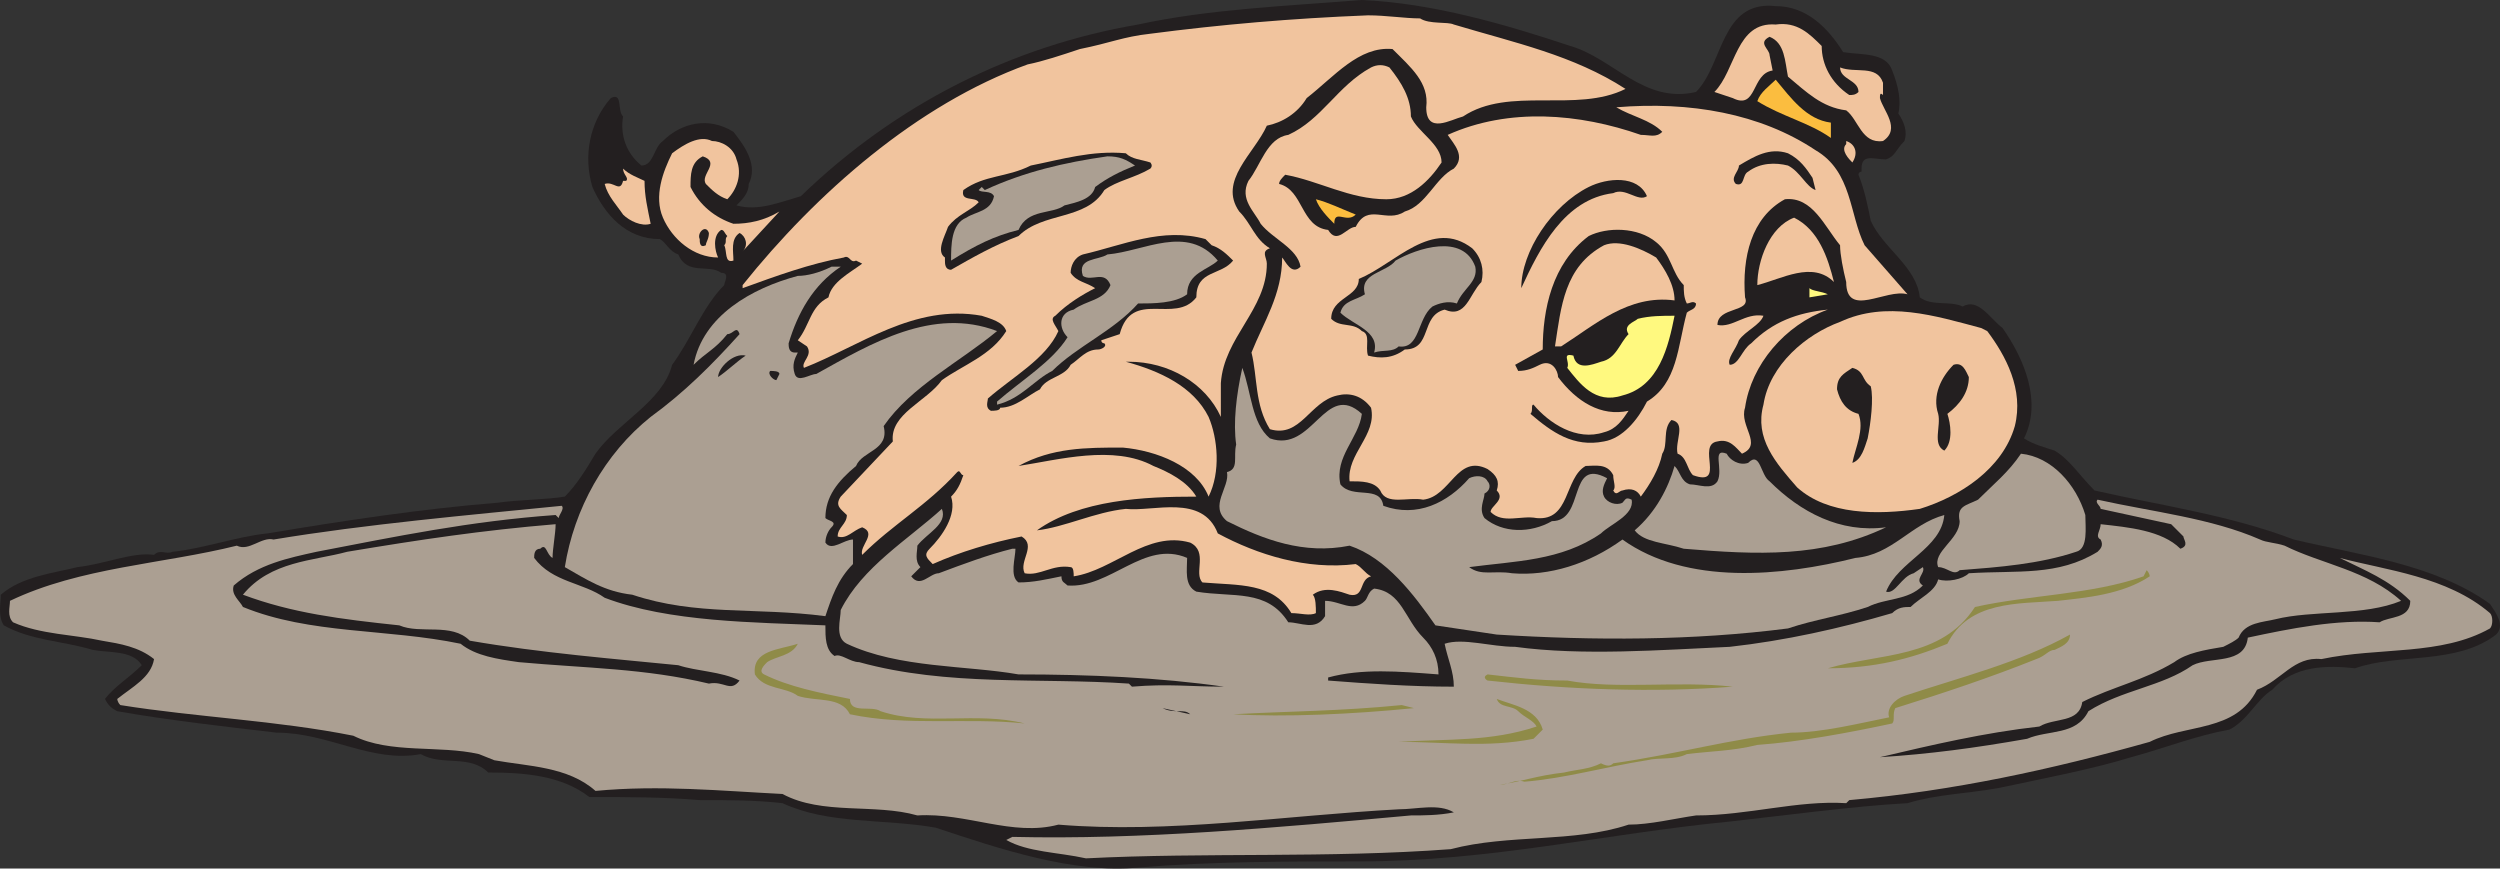 <svg xmlns="http://www.w3.org/2000/svg" width="611.639" height="212.484"><rect width="100%" height="100%" fill="#333333" stroke="none"/><path fill="#231f20" fill-rule="evenodd" d="M450.938 12.75c4.5.75 10.5 0 12 4.5 1.5 3.75 2.25 7.5 1.5 10.5 1.5 2.25 2.25 4.5 1.5 6.75-2.25 2.25-2.25 3.75-4.5 4.5-3 0-6-1.5-6 2.25V42s-.75 0-.75.75c1.5 3.75 2.25 7.5 3 11.25 3 6.75 11.25 11.25 12 18.75 3 2.25 7.5.75 10.5 2.25 3.75-2.25 6.75 3 9.75 5.25 5.25 7.5 9.75 18 5.25 27 2.25 1.5 5.25 2.25 7.5 3 3.75 2.25 6 6 9.75 9.75 16.5 3.75 33 6 48.75 12 15.75 3.75 34.5 6 48 15.75 1.5 2.25 3.75 5.25 1.5 7.5-9.75 7.5-24 4.5-34.5 8.25-6.75-.75-15-.75-20.25 5.25-3.75 2.25-6 7.5-10.5 9.75-8.25 1.5-15.75 4.5-24 6.75-9.75 3-21.75 5.25-32.25 7.5-8.25 1.5-15 1.5-22.5 3.75-13.5.75-30 3-43.5 4.5-30.75 3-58.5 9.75-90.75 9.75-17.25 0-36 0-54 1.5-15.75 1.5-33.75-4.5-49.5-9.75-12.75-2.25-26.25-.75-37.5-6-6.75-.75-12.75-.75-20.25-.75-9-.75-17.25-.75-27-.75-6.75-5.25-15.75-6-24.75-6-4.5-4.5-11.25-1.5-16.5-4.5-12 2.25-22.5-5.25-35.25-5.25-12.75-1.5-26.25-3-39-5.25-1.5-.75-2.25-1.5-3-3 2.25-3 6-5.25 9-8.25-2.25-3.75-8.25-3-12-3.75-7.5-2.25-15-2.25-21.75-6-1.5-2.25-.75-5.25-.75-7.5 5.25-4.5 12.75-5.25 18.75-6.75 6.75-.75 13.5-3.75 18.75-3 1.5-1.5 3 0 4.5-.75 7.5-.75 15.75-3.75 23.25-4.5 18-3 37.5-6 56.25-7.5 5.25-.75 12-.75 16.5-1.5 3-3 5.25-6.75 7.5-10.5 5.25-7.5 16.5-12.75 18.75-21.75 4.5-6 7.5-14.25 12.75-19.5 0-.75 1.5-3-.75-3-3-2.25-8.25.75-10.5-4.5-2.25-.75-3-3-4.5-3.75-8.25 0-13.5-6-16.5-12.75-2.25-7.5-.75-15.75 4.5-21.75 3-1.5 1.5 3 3 4.5-.75 4.5.75 9 4.5 12 3 0 3-4.5 5.25-6 4.5-4.5 11.25-6 17.25-2.25 3 3.75 6 8.25 3.75 12.75 0 2.25-1.5 3.75-3 5.25 5.25 1.5 10.5-.75 15.75-2.25 23.25-22.5 51.75-36.75 82.5-42 17.25-3.75 36-4.5 54.75-6 17.25.75 35.25 6 51 11.25 10.5 3 18 14.25 30.75 11.25 6.75-6.75 6-22.5 19.5-21 7.5 0 12.75 5.25 16.5 11.25"/><path fill="#f1c49e" fill-rule="evenodd" d="M445.688 11.25c0 4.5 2.25 9 6.75 12 .75 0 1.5 0 2.25-.75 0-3-4.5-3-4.5-6 3.75 1.5 9-.75 10.5 3.75v3c-.75-.75-.75 0-.75.75.75 3 5.25 7.5.75 10.5-5.25.75-6-5.25-9-7.5-6-.75-9.75-4.5-14.25-8.25-.75-3.75-.75-8.25-4.5-9.75-3 1.5 0 3 0 4.5l.75 3.75c-5.25.75-3.75 9.75-9.75 6.75l-4.5-1.5c5.25-5.25 5.25-17.25 15-16.5 5.25-.75 8.25 2.25 11.25 5.25m-90-5.25c15 4.5 29.25 7.5 42 15.75-12 6-28.5-.75-39.75 6.75-3 .75-9 4.5-9-2.25.75-6-3.75-9.75-8.25-14.25-8.25-.75-14.25 6.75-21 12-2.25 3.75-6 6-9.75 6.75-3 6.75-12 13.5-6.75 21 3 3 3.75 6.75 7.5 9-2.25.75-.75 2.25-.75 3.75 0 11.25-10.5 18-11.25 29.25V102c-3.75-8.25-12.75-13.5-22.5-13.5h-.75c8.25 2.25 16.5 6 20.25 13.5 2.25 5.25 3 13.5 0 19.5-3-7.5-12.75-11.25-21-12-9 0-17.25 0-25.5 4.5 9.75-1.5 23.25-5.25 33 0 3.75 1.5 8.25 3.75 10.5 7.5-12.75 0-28.5.75-39 8.25 6.75-.75 14.25-4.5 21.75-5.25 6.75.75 18.75-3.75 22.5 6 9.75 5.25 21.75 9 33.75 7.5 1.5.75 2.25 2.25 3.75 3-3 .75-1.5 5.25-5.25 4.5-2.25-.75-6-2.25-9 0 .75.75.75 3 .75 4.5-1.5.75-3.75 0-6 0-4.5-7.5-12.75-6.75-21.75-7.5-2.25-2.25 1.5-7.5-3-9.75-10.5-3-18.75 6.75-28.5 8.25 0-.75 0-2.25-.75-2.25-4.5-.75-7.5 2.25-11.25 1.5-1.5-3 3-6.75-.75-9-7.5 1.5-15 3.75-21.75 6.75-1.5-1.5-2.25-2.25-.75-3.75 3-3 6.75-8.25 5.25-12.75 1.5-1.5 2.25-3 3-5.25-.75 0-.75-1.5-1.5-.75-7.5 8.25-15.75 12.75-23.25 20.25-.75-2.25 3.75-5.25 0-6.75-2.25.75-3.75 3-6 2.25 0-2.25 2.25-3 2.25-5.25-1.5-1.5-3-2.25-1.5-4.5l12.75-13.5c-.75-6.75 8.25-9.75 12-15 5.25-3.75 12-6 15.75-12-.75-2.25-3.75-3-6-3.75-16.5-3-30 7.5-43.5 12.75-.75-1.5 2.25-3 .75-5.25l-2.25-1.5c3-3.75 3-8.25 7.5-10.5.75-3.75 5.25-6 8.25-8.25l-1.5-.75c-1.5.75-1.5-1.5-3-.75-8.25 1.5-16.5 4.5-24.75 7.5v-.75c18-22.5 42.75-44.25 69.75-54 3.75-.75 8.25-2.25 12.75-3.75 7.5-1.5 10.5-3 17.25-3.75 17.25-2.25 34.5-3.75 53.25-4.5 4.5 0 9 .75 12.75.75 2.25 1.5 6.75.75 8.25 1.5"/><path fill="#f1c49e" fill-rule="evenodd" d="M345.188 28.5c1.5 3.75 7.5 6.75 7.5 11.25-3 4.5-7.5 9-13.5 9-9 0-16.5-4.5-24.75-6-.75.75-1.5 1.5-1.5 2.25 6 1.5 5.25 10.5 12 11.25 2.25 3.75 4.5-.75 6.75-.75 3-6 7.5-.75 12-3.75 5.25-1.5 7.5-8.25 12-10.5 3-3 0-6-1.5-8.25 15-6.75 32.25-5.25 47.25 0 2.25 0 3.75.75 5.25-.75-3-3-7.5-3.75-11.25-6 18-1.5 35.25 1.5 48.75 10.5 9 5.25 8.25 15.75 12 23.25l10.5 12c-5.25-1.5-15 6-15-3-.75-3-1.5-6.75-1.5-9-3.75-4.5-6.75-12-13.5-11.25-8.25 4.5-10.5 14.25-9.75 24 1.5 3.75-6.75 2.25-6.75 6.75 3.75.75 6.75-3 11.25-2.25-.75 2.25-4.5 3.75-6 6-.75 2.25-3 4.5-2.25 6 2.25 0 3-3.75 5.25-5.25 5.25-5.25 11.25-7.5 18.75-8.25-10.5 3.75-18.75 13.5-20.25 24-1.5 4.5 4.5 9-.75 11.25-1.5-1.5-3-3.75-6-3-5.25.75 2.25 11.25-6 8.25-1.5-1.5-1.5-4.5-3.75-5.25-.75-3 2.25-7.5-1.5-8.25-2.25 2.25-.75 6-2.25 8.25-.75 3.75-3 7.5-5.25 10.5-.75-1.5-2.25-2.25-4.5-1.5-.75 0-1.5 1.5-2.25 0 .75-.75 0-2.25 0-3.75-1.5-3-4.5-2.25-6.75-2.25-5.25 3-3.75 13.5-12 12.75-3.75-.75-8.25 1.5-11.25-1.5 0-1.5 3.75-3 1.5-5.25.75-2.25 0-3.75-2.25-5.25-7.5-3.75-9 6.75-15.75 7.5-3.75-.75-9 1.5-10.5-2.25-1.5-2.25-4.5-2.25-7.5-2.25-.75-6.75 6.75-11.25 5.25-18-2.25-3-5.25-3.75-8.25-3-6.75 1.5-9 10.5-16.5 8.25-3.75-6-3-12.75-4.5-18.75 3-7.5 7.5-14.25 7.5-23.25.75.75 2.25 4.5 4.5 2.25-.75-4.5-6.75-6.75-9.75-10.5-1.5-3-5.25-6-3-10.5 3-3.75 4.5-10.5 9.75-11.25 8.25-3.75 12-12 20.25-16.5 1.5-.75 3-.75 4.5 0 3 3.75 5.25 7.5 5.25 12"/><path fill="#fbbd3f" fill-rule="evenodd" d="M447.938 30v3.75c-5.25-3.75-12-5.25-18-9 .75-2.25 3-3.75 4.5-5.25 3.75 4.5 7.5 9.75 13.5 10.5"/><path fill="#f1c49e" fill-rule="evenodd" d="M453.188 39.75c-.75-.75-3-3-1.5-4.5v-.75c2.25.75 3 3 1.5 5.25"/><path fill="#231f20" fill-rule="evenodd" d="m443.438 43.5.75 3c-2.25-.75-3.75-4.5-6.75-6-3-.75-6.75-.75-9.75 1.5-1.5.75-.75 3.75-3 3-1.5-1.5.75-3 .75-4.5 3.75-2.25 7.5-4.5 12-3 3 1.5 4.5 3.75 6 6m-162-3.75s.75.75 0 1.5c-3.75 2.25-8.25 3-11.25 5.25-4.5 7.5-15 5.25-21 11.25-6 2.25-11.25 5.25-16.5 8.25-1.5 0-1.5-1.5-1.5-2.25V63c-2.25-1.5 0-5.25.75-7.5 2.25-3 5.25-3.75 7.5-6-.75-1.5-4.5 0-3.75-3 5.25-3.75 10.5-3 16.5-6 7.5-1.5 15-3.75 23.25-3 1.5 1.5 3.75 1.5 6 2.25"/><path fill="#f1c49e" fill-rule="evenodd" d="M180.188 39c1.5 3.75 0 7.5-2.25 9.75-2.25-.75-3.75-2.25-5.25-3.75-1.5-2.25 3.75-5.25-.75-6.75-3 1.5-3 4.5-3 7.5 2.25 4.5 6 7.5 10.5 9 3.75 0 7.5-.75 11.25-3l-9 9.75c1.5-1.5.75-3.75-.75-4.5-2.25 1.5-1.5 4.5-1.5 6.75-2.25.75-1.5-2.25-2.25-3.75.75-.75 0-1.5.75-2.25-.75-.75-.75-1.5-1.5-1.5-2.25 1.5-1.5 5.25-.75 6.75-6 0-11.25-4.5-13.5-9.75s0-11.25 2.25-15.75c3-2.25 6.75-4.5 9.75-3 2.25 0 5.25 1.5 6 4.5"/><path fill="#ab9f92" fill-rule="evenodd" d="M277.688 40.5c-3.75 1.5-6.75 3-9.75 5.25-.75 3-4.5 3.75-7.5 4.5-3 2.25-9 .75-11.25 6-6 1.5-10.5 3.75-16.5 7.5 0-3.75 0-9 3.75-10.5 2.25-1.5 6-1.5 6.75-5.25-.75-1.5-3-.75-3.75-1.5l.75-.75.75.75c9.75-4.5 19.5-6.75 30-8.25 3 0 4.5.75 6.75 2.25"/><path fill="#231f20" fill-rule="evenodd" d="M402.938 48c-2.25 1.5-5.25-2.25-8.25-.75-12 1.5-18 13.5-22.5 23.25 0-9 7.5-20.25 16.5-24.75 4.5-2.25 12-3 14.25 2.25"/><path fill="#f1c49e" fill-rule="evenodd" d="M157.688 44.25c0 3.75.75 6.75 1.5 10.5-2.25.75-5.25-.75-6.75-2.25-1.5-2.25-3.75-4.5-4.5-7.5 2.25-.75 3.75 2.25 4.5-.75h.75c.75-.75-.75-1.5-.75-3 1.5 1.5 3.75 2.25 5.25 3"/><path fill="#fbbd3f" fill-rule="evenodd" d="M331.688 52.5c-2.25 2.25-5.25-1.5-5.25 2.25-1.5-1.5-3.75-3.75-4.5-6 3 .75 6 2.25 9.75 3.75"/><path fill="#f1c49e" fill-rule="evenodd" d="M448.688 69c-5.25-5.25-12.75-.75-18.75.75 0-6 3-14.25 9-16.5 6 3 8.25 9.75 9.75 15.75"/><path fill="#231f20" fill-rule="evenodd" d="M411.938 69.75c0 1.5 0 3 .75 4.5.75 0 1.5-.75 2.25 0 0 1.5-1.5 1.5-2.25 2.25-2.25 8.25-2.25 17.25-9.75 21.75-2.25 4.5-6 9-10.5 9.75-7.5 1.5-12.75-2.25-18-6.75.75-.75 0-2.25.75-2.25 3.75 4.5 10.5 9 17.25 6.75 3-.75 4.5-3 6-5.25-6.75 1.5-12.75-2.25-17.25-8.25 0-1.5-1.5-4.5-4.5-3-1.5.75-3 1.5-5.25 1.5l-.75-1.5 6.75-3.75c0-9.75 2.25-21 11.25-27.75 4.5-2.25 12-2.25 16.5 1.5 3.75 3 3.75 7.5 6.75 10.5"/><path fill="#f1c49e" fill-rule="evenodd" d="M405.188 63c2.25 3 4.5 6.75 4.5 10.5-11.25-1.5-19.5 6-27.75 11.25h-1.5c1.5-9.75 2.25-19.5 12-24.75 3.75-1.5 9 .75 12.75 3"/><path fill="#231f20" fill-rule="evenodd" d="M360.188 60.75c2.25 2.25 3 5.25 2.25 8.25-3 3-3.75 9-9 6.75-6 1.5-3 9.75-9.75 9.75-3 2.25-6 2.25-9 1.5-.75-2.25.75-5.25-1.5-6-2.25-2.25-5.25-.75-7.5-3 0-5.25 6.75-5.25 6.75-9.75 9-3.75 18-15 27.75-7.5m-63.75-.75c2.25.75 3.75 2.25 5.25 3.75-3 3.75-9 2.25-9 9-5.25 6.75-15.75-2.25-18.75 9l-4.5 1.5c0 .75.75.75.75.75.75.75-.75 1.5-1.5 1.5-3 0-4.5 2.25-6.75 3.75-1.5 3-6 3-7.5 6-3 1.5-6 4.5-9.75 4.5 0 .75-1.5.75-2.25.75-1.5-.75-.75-2.25-.75-3 6-5.25 14.25-9.75 17.25-16.5-.75-1.5-2.25-3-.75-3.75 3-3 6.75-5.25 9.75-6.75-2.25-1.5-4.5-1.5-6-3.75 0-1.5.75-3.75 3-4.5 9.75-2.25 19.5-6.75 30-3.75l1.5 1.5"/><path fill="#ab9f92" fill-rule="evenodd" d="M360.938 65.25c.75 3.75-3 5.25-4.5 9-2.25-.75-4.5 0-6 .75-3.75 3-3 10.5-8.25 9.75-1.5 1.5-3.75.75-6 1.5 1.5-5.25-5.25-6.75-8.25-9.75.75-3 3.75-3 6-4.5-1.5-5.25 5.25-5.25 7.5-8.25 5.25-3 16.5-6.75 19.5 1.5m-63-1.5c-2.25 2.25-7.5 3-7.5 8.25-3 2.25-8.25 2.25-12 2.25-6 6.75-15 10.5-21 16.5-4.5 2.25-7.5 6.75-13.5 8.25v-.75c6-5.25 13.5-9.75 17.25-15.75-2.25-2.25-2.25-6 1.5-6.75 3-2.25 7.5-2.25 9-6-1.5-3.75-4.5-.75-6.75-2.25-1.5-4.5 3.75-3.75 6-5.25 9-.75 19.5-7.5 27 1.5"/><path fill="#231f20" fill-rule="evenodd" d="M173.438 57c0 1.5-.75 2.25-.75 3-1.5.75-1.5-.75-1.5-1.5-.75-1.5 1.5-3.75 2.25-1.5"/><path fill="#fff97f" fill-rule="evenodd" d="m447.188 72-4.5.75V70.5c.75.75 3 .75 4.5 1.5"/><path fill="#ab9f92" fill-rule="evenodd" d="M205.688 65.25c-6.75 4.5-10.5 11.25-12.75 18.75 0 .75 0 2.25 1.5 2.25h.75c-.75 1.5-1.5 3-.75 5.25s3.75 0 5.25 0c13.5-7.5 28.5-16.5 44.25-10.5-9 7.5-21 13.5-27.75 23.25 1.5 6-5.25 6-6.75 9.75-4.5 3.75-7.5 7.5-7.5 12.75.75.75 3 .75 1.5 2.25-.75.75-1.5 2.25-1.5 3.75 1.5 2.25 4.5-.75 6.75-.75v6c-3.75 3.75-5.25 8.25-6.75 12.75-17.25-2.25-31.5 0-47.25-5.25-6.75-.75-11.25-3.75-16.5-6.75 2.25-14.25 9.75-27.75 21-36.75 8.25-6 15-12.75 21.75-20.25-.75-2.25-1.5 0-3 0-3 3.75-5.25 4.5-8.25 7.5 2.25-12 14.25-18.75 25.5-21.75 2.25 0 5.25-.75 8.25-2.25h2.25"/><path fill="#f1c49e" fill-rule="evenodd" d="M486.188 81c4.5 6 9 14.25 6.75 23.25-3 10.5-13.5 17.25-23.25 20.25-10.5 1.5-22.5 1.5-30-5.25-5.25-6-10.5-12-8.25-20.25 1.5-9.75 10.5-17.25 18.75-20.25 11.25-5.25 23.25-1.5 34.5 1.5l1.5.75"/><path fill="#fff97f" fill-rule="evenodd" d="M409.688 77.25c-1.5 7.5-3.75 17.25-12.75 19.5-6.75 2.25-10.5-3-13.5-6.75.75-1.5-1.5-3.75 1.5-3 .75 3.75 4.5 2.25 6.75 1.5 3.75-.75 4.5-4.5 6.75-6.75-1.5-2.25 1.5-3 2.25-3.75 3-.75 6-.75 9-.75"/><path fill="#231f20" fill-rule="evenodd" d="M481.688 92.25c0 3.75-2.25 6.75-5.25 9 .75 2.25 1.5 6.75-.75 9-3-1.5-.75-6-1.5-9-1.5-4.5.75-9 3.75-12 2.25-.75 3 1.5 3.75 3m-24 2.25c.75 3 0 9-.75 12.75-.75 2.25-1.5 5.25-3.75 6 .75-3.75 3-8.25 1.5-12-3-.75-4.5-3-5.25-6 0-3 1.5-3.75 3.75-5.25 3 .75 2.25 3 4.5 4.5"/><path fill="#ab9f92" fill-rule="evenodd" d="M310.688 107.25c10.5 3.75 13.5-14.25 22.5-6-.75 6-6.75 10.5-5.25 17.25 3 3.75 9.75 0 10.5 5.25 8.25 3 15.75-.75 21-6.75 1.5-.75 3.75-.75 4.5.75.75.75.75 2.25-.75 3 0 1.5-1.5 3.75 0 6 4.5 3.75 11.25 3.75 16.5.75 8.25 0 3.75-15.75 13.5-10.5-.75 1.5-1.5 3-.75 4.5s3 2.25 4.5 1.5c.75-.75.75-1.5 2.25-.75.75 3.75-5.25 6-7.5 8.25-9.75 6.75-21 6.75-32.25 8.25 3 2.25 6 .75 10.5 1.5 9 .75 18.75-2.25 27-8.25 15.75 11.25 39 9 57 4.5 9-.75 13.5-8.25 21.75-10.5-.75 8.25-11.25 11.25-14.25 18.75 2.25.75 3.75-3.75 6.75-4.5l2.25-1.5c.75 1.5-2.25 3 0 4.5-3.75 3.75-9 3-13.5 5.25-6.75 2.25-12.75 3-19.5 5.25-23.25 3-47.25 3-71.25 1.5l-15-2.25c-5.25-7.5-12-16.5-21-19.5-11.25 2.25-21-1.5-30-6-4.5-3.75.75-8.25 0-12 3-.75 1.5-3.75 2.25-6.75-.75-5.25 0-12 1.5-18.75 2.25 6 2.25 13.5 6.75 17.25"/><path fill="#231f20" fill-rule="evenodd" d="M182.438 87c-2.25 1.5-4.5 3.75-6.75 5.25 0-2.25 3.75-6 6.75-5.25m8.25 4.5-.75 1.5c-.75 0-2.25-1.5-1.5-2.25.75 0 2.25 0 2.25.75"/><path fill="#ab9f92" fill-rule="evenodd" d="M510.188 126c0 3 .75 8.25-2.25 9-9 3-18.75 3.75-28.5 4.5-1.5 1.5-3-.75-5.25-.75-1.5-3.75 5.25-6.75 5.25-11.25-.75-3.75 1.5-3.75 4.5-5.25 3.75-3.75 7.5-6.75 10.5-11.25 7.5.75 13.5 7.5 15.75 15m-82.5-12.75c3-3 3 3 5.25 4.5 7.5 7.5 17.25 12.75 28.5 11.25-15.75 7.5-31.5 6.75-49.5 5.25-4.5-1.5-9.75-1.5-12-4.5 5.25-4.5 8.25-10.5 9.75-15.75 1.5 1.5 1.5 3.75 3.75 4.5 2.25 0 5.25 1.5 6.75-.75 1.5-3-1.5-8.25 2.25-6.75.75 1.5 3 3 5.25 2.25"/><path fill="#ab9f92" fill-rule="evenodd" d="M552.938 132c1.5.75 3.75.75 6 1.5 9 4.5 20.25 6 28.5 13.5-9 3.75-21.75 2.25-30.75 4.5-3 .75-7.5.75-9 4.5-.75.75-2.25 1.5-3.75 2.25-4.5.75-9 1.5-12 3.75-7.5 4.5-15 6-22.5 9.75-.75 5.25-6.75 3.75-10.5 6-13.5 1.5-26.25 4.5-39 7.5 12-.75 23.25-2.25 36-4.5 5.25-2.25 12-.75 15-6.75 8.25-5.25 18-6 25.5-11.25 4.5-2.25 12.75 0 13.5-6.75 10.5-2.25 21.75-4.5 32.25-3.75 2.25-1.5 7.5-.75 7.5-5.25-5.25-5.25-11.25-7.5-17.25-10.5 11.25 3 26.25 4.5 36.75 13.5.75.75.75 3 0 3.75-12 6.75-27 4.5-41.25 7.5-6.75-.75-9.75 5.25-15.75 7.5-5.25 10.5-17.25 8.25-26.25 12.75-24 6.75-48 12-73.5 14.25l-.75.75c-12-.75-24 3-36.75 3-5.25.75-11.25 2.25-16.5 2.25-13.5 4.5-29.25 2.25-43.5 6-30 2.25-60 .75-89.25 2.25-6.75-1.5-14.25-1.5-19.5-4.5l1.5-.75c31.5.75 64.5-2.25 97.5-5.25 3 0 6.75 0 10.5-.75-3.75-2.25-9-.75-13.5-.75-27.75 1.5-56.25 6-83.25 3.75-11.25 3-22.5-3-34.5-2.25-10.5-3-23.25 0-33-5.25-15-.75-30-2.25-45.75-.75-6.75-6-16.5-6-24.75-7.5l-3.75-1.5c-9.75-2.25-21.75 0-30.75-4.5-18.75-3.75-38.25-4.5-57-7.5-.75-.75-.75-1.5-.75-1.5 3.75-3 8.25-5.25 9-9.75-3.75-3-8.25-3.75-12.75-4.5-6.75-1.5-15-1.5-21.75-4.5-1.5-1.5-.75-3.75-.75-5.25 17.25-8.25 37.5-9 55.5-13.5 3 1.5 6-2.25 9-1.5 22.5-3.75 48-6 70.5-8.25.75.75-.75 2.25-.75 3l-.75-.75c-21 1.5-39 5.25-58.5 9-6.75 1.5-14.25 3-20.25 8.25-.75 2.25 1.5 3.75 2.25 5.25 16.5 6.75 35.25 5.25 53.25 9 3.75 3 9 3.75 14.25 4.5 16.5 1.5 30.75 1.5 46.5 5.25 3.75-.75 5.25 2.25 7.5-.75-4.5-2.25-10.5-2.25-15-3.75-15-1.5-33.75-3-51-6-4.5-4.5-12-1.5-17.25-3.75-14.25-1.5-26.25-3-38.25-7.5 6.75-8.25 17.25-8.25 25.5-10.5 18-3 33-5.25 51-6.75 0 2.25-.75 6-.75 8.25-1.5-.75-1.5-3.75-3-2.25-1.5 0-1.5 1.5-1.5 2.25 4.5 6 12 6 17.25 9.75 15.75 6 36.75 6 54 6.75 0 3 0 6 2.25 7.5 1.5-.75 3.75 1.5 6 1.5 21.75 6 44.25 3.75 66 5.25l.75.75c9-.75 14.25 0 22.5 0-15.75-2.25-33-3-50.25-3-12.75-2.25-29.25-1.5-42-7.5-3-1.5-1.5-6-1.5-8.25 5.25-10.5 16.5-17.25 24.75-24.75 1.5 3.75-3.75 6-6 9 0 1.5-.75 3.75.75 5.25l-2.25 2.25c2.25 3 4.5-.75 6.75-.75 6-2.25 12-4.5 18-6h.75c0 2.25-1.5 6.75.75 8.25 3.75 0 6.75-.75 10.5-1.5 0 1.5.75 1.5 1.5 2.25 10.5.75 18.75-11.25 29.25-6.75 0 3-.75 6.75 2.25 8.25 9 1.5 17.25-.75 22.5 7.5 3 0 6.75 2.25 9-1.5V147c3.75 0 6.75 3 9.75 0 .75-.75.75-2.25 2.25-3 6.75.75 7.5 7.5 12 12 2.25 2.25 3.75 5.25 3.75 9-9.75-.75-18.75-1.5-27 .75v.75c9.75.75 20.25 1.5 30.75 1.5 0-3.75-1.5-6.75-2.25-10.5 4.5-1.5 11.25.75 17.25.75 16.5 2.25 36 .75 52.5 0 13.5-1.5 27-4.5 39.75-8.25 1.5-1.5 3-1.5 4.5-1.5 2.25-2.25 6-3.75 6.75-6.75 2.25.75 6 0 7.5-1.5 12-.75 21.75.75 31.5-5.25.75-.75 1.5-1.5.75-3-1.5-.75 0-2.25 0-3.75 6.75.75 15 1.5 19.5 6 2.25-.75.75-2.25.75-3l-3-3-17.25-3.75c0-.75-1.5-1.5-.75-2.25 13.5 3 27.75 4.5 39.75 9.75"/><path fill="#8f8b48" fill-rule="evenodd" d="M525.938 141c-6.75 4.5-15.75 5.25-22.5 6-9.75.75-21.75 0-27 10.5-9 3.75-18 6-29.25 6 12.75-3.75 27.75-2.25 36-15 13.5-3 28.5-3 41.25-7.5l.75-1.5c.75.75.75 1.5.75 1.5m-23.25 18c-1.5 0-2.25 1.5-4.5 2.25-11.25 4.5-22.5 8.25-34.5 12-.75 1.5 0 3-.75 3.75-10.5 2.25-22.5 4.5-33 5.25-6 1.5-11.25 1.5-17.25 2.25-3 1.5-6.75.75-9.75 1.5-9.75 1.5-20.25 4.5-30 5.25-2.25-.75-3.75.75-6 .75 5.25-.75 9-2.25 15.75-3 3-.75 6-.75 9-2.25 1.5.75 2.25.75 3 0 15.75-2.25 28.5-6 43.5-7.5 7.5 0 16.5-2.25 24-3.75-.75-2.25 1.5-4.5 3.75-5.25 13.5-4.5 28.5-8.25 40.5-15 0 2.25-2.25 3-3.75 3.75m-307.5-1.5c-1.5 3-5.25 3-7.5 4.5-.75.75-2.25 2.25-.75 3 6 3 13.5 4.5 21 6 0 3.75 5.25 1.5 7.5 3 11.25 3.75 23.25 0 35.25 3-14.25-1.5-28.5.75-42.75-2.25-2.25-4.5-8.25-3-12.75-4.5-3-2.25-8.25-1.5-10.5-5.25-.75-6 6-6 10.5-7.5m188.25 9c12 2.25 27 0 40.5 1.5-19.5 1.5-39.75.75-60-1.5 0 0-1.5-.75 0-1.5 6.75.75 12 1.5 19.5 1.5m-6 12-2.25 2.25c-11.25 2.25-21.75.75-33 .75 12-.75 22.5 0 33.75-3.75-.75-1.5-3-2.25-4.5-3.75s-4.5-.75-5.25-3c3.75 1.5 9.75 2.25 11.25 7.5m-31.5-5.25c-15 1.5-31.5 2.25-44.25 1.5 13.5-.75 26.25-.75 41.25-2.25l3 .75"/><path fill="#231f20" fill-rule="evenodd" d="m291.188 174.75-6.75-1.5c3 1.5 5.25 0 6.75 1.5m1.5-.75 6.75.75-6.75-.75"/></svg>

